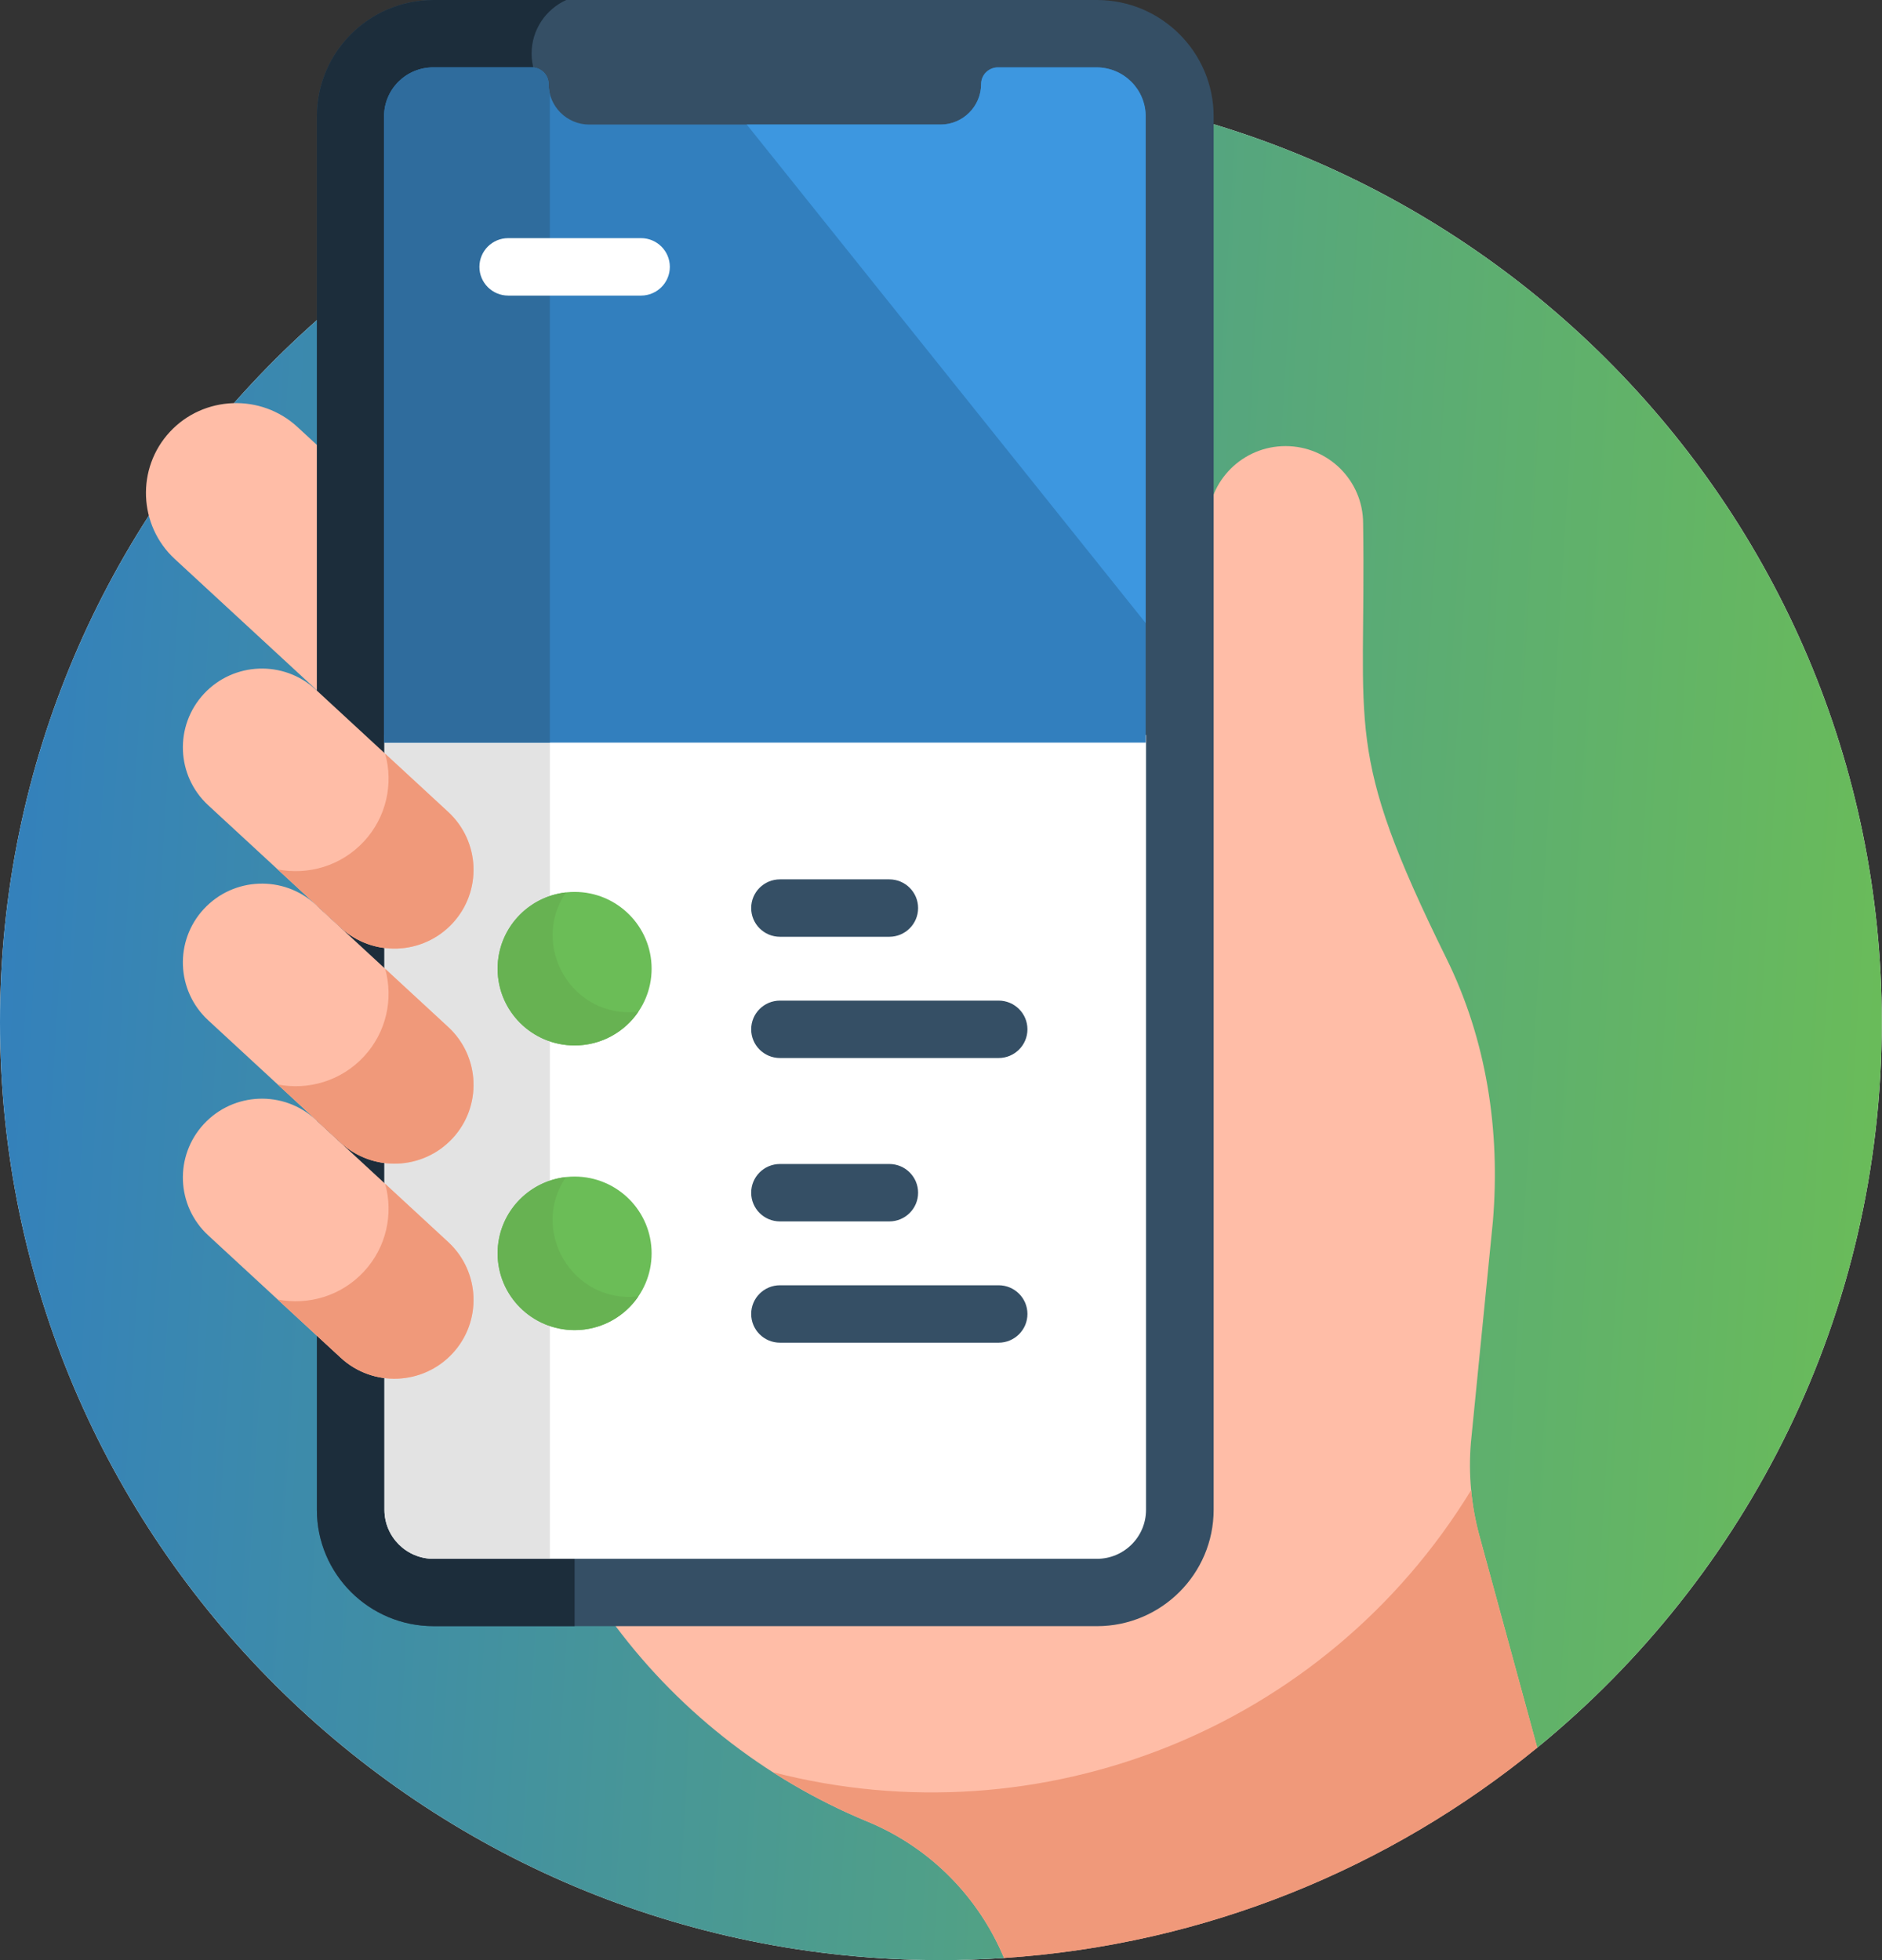 <svg width="72" height="75" viewBox="0 0 72 75" fill="none" xmlns="http://www.w3.org/2000/svg">
<rect x="0" y="0" width="72" height="75" fill="#333333" stroke="none"/>
<path d="M38.411 74.918L58.811 66.87C66.858 60.289 71.992 50.298 71.992 39.111C71.992 19.291 55.876 3.223 35.996 3.223C16.116 3.223 0 19.291 0 39.111C0 58.932 16.116 75 35.996 75C36.808 75 37.613 74.971 38.411 74.918Z" fill="white"/>
<path d="M38.411 74.918L58.811 66.87C66.858 60.289 71.992 50.298 71.992 39.111C71.992 19.291 55.876 3.223 35.996 3.223C16.116 3.223 0 19.291 0 39.111C0 58.932 16.116 75 35.996 75C36.808 75 37.613 74.971 38.411 74.918Z" fill="url(#paint0_linear_628_5431)"/>
<path d="M57.115 46.721C57.402 43.258 56.873 39.787 55.334 36.668C51.361 28.61 52.273 28.025 52.149 20.027C52.149 18.393 50.821 17.069 49.182 17.069C47.543 17.069 46.215 18.393 46.215 20.027C46.215 21.082 46.215 49.885 46.215 49.773C46.215 50.234 46.166 50.684 46.074 51.118V55.377C46.074 58.965 43.146 61.885 39.547 61.885C37.157 61.885 28.914 61.885 23.305 61.885C25.8 65.345 29.213 68.054 33.175 69.695C33.2 69.704 33.224 69.715 33.249 69.725C35.633 70.729 37.453 72.623 38.411 74.918C46.129 74.408 53.183 71.475 58.811 66.871L56.6 58.771C56.284 57.614 56.173 56.41 56.271 55.215L57.115 46.721Z" fill="#FFBDA7"/>
<path d="M12.284 17.172L11.38 16.338C9.987 15.05 7.791 15.134 6.5 16.523C5.209 17.912 5.293 20.102 6.686 21.389L12.284 26.56V17.172Z" fill="#FFBDA7"/>
<path d="M41.964 0H16.588C14.126 0 12.123 1.998 12.123 4.452V57.77C12.123 60.224 14.126 62.222 16.588 62.222H41.964C44.426 62.222 46.43 60.224 46.43 57.77V4.452C46.43 1.998 44.426 0 41.964 0V0Z" fill="#354F65"/>
<path d="M20.721 3.302C20.48 2.943 20.338 2.513 20.338 2.048C20.338 1.138 20.882 0.355 21.663 0H16.588C14.122 0 12.123 1.994 12.123 4.452V57.77C12.123 60.228 14.122 62.221 16.588 62.221H21.983V7.203C21.983 5.803 21.505 4.464 20.721 3.302Z" fill="#1C2D3B"/>
<path d="M14.708 28.122V57.77C14.708 58.806 15.55 59.645 16.588 59.645H41.964C43.002 59.645 43.844 58.806 43.844 57.77C43.844 56.752 43.844 41.9 43.844 28.122H14.708Z" fill="white"/>
<path d="M14.708 28.122V57.77C14.708 58.806 15.55 59.645 16.588 59.645H21.036V28.122H14.708Z" fill="#E3E3E3"/>
<path d="M24.929 37.065C24.929 38.687 23.61 40.002 21.983 40.002C20.356 40.002 19.037 38.687 19.037 37.065C19.037 35.443 20.356 34.127 21.983 34.127C23.61 34.127 24.929 35.443 24.929 37.065Z" fill="#6BBD57"/>
<path d="M24.929 47.956C24.929 49.579 23.61 50.894 21.983 50.894C20.356 50.894 19.037 49.579 19.037 47.956C19.037 46.334 20.356 45.019 21.983 45.019C23.61 45.019 24.929 46.334 24.929 47.956Z" fill="#6BBD57"/>
<path d="M21.65 34.148C20.18 34.313 19.037 35.555 19.037 37.065C19.037 38.687 20.356 40.002 21.983 40.002C22.998 40.002 23.892 39.491 24.422 38.712C21.881 38.998 20.264 36.183 21.65 34.148Z" fill="#67B252"/>
<path d="M21.65 45.039C20.18 45.204 19.037 46.447 19.037 47.956C19.037 49.579 20.356 50.894 21.983 50.894C22.998 50.894 23.892 50.383 24.422 49.604C21.897 49.888 20.255 47.088 21.65 45.039Z" fill="#67B252"/>
<path d="M34.022 35.844H29.84C29.231 35.844 28.738 35.352 28.738 34.745C28.738 34.138 29.231 33.647 29.84 33.647H34.022C34.63 33.647 35.124 34.138 35.124 34.745C35.124 35.352 34.63 35.844 34.022 35.844Z" fill="#354F65"/>
<path d="M38.205 40.483H29.84C29.23 40.483 28.738 39.991 28.738 39.385C28.738 38.778 29.23 38.286 29.84 38.286H38.205C38.813 38.286 39.307 38.778 39.307 39.385C39.307 39.991 38.813 40.483 38.205 40.483Z" fill="#354F65"/>
<path d="M34.022 46.735H29.84C29.231 46.735 28.738 46.244 28.738 45.637C28.738 45.03 29.231 44.538 29.84 44.538H34.022C34.63 44.538 35.124 45.03 35.124 45.637C35.124 46.244 34.63 46.735 34.022 46.735Z" fill="#354F65"/>
<path d="M38.205 51.375H29.84C29.23 51.375 28.738 50.883 28.738 50.276C28.738 49.67 29.23 49.178 29.84 49.178H38.205C38.813 49.178 39.307 49.67 39.307 50.276C39.307 50.883 38.813 51.375 38.205 51.375Z" fill="#354F65"/>
<path d="M41.949 2.578H38.178C37.822 2.578 37.534 2.865 37.534 3.219C37.534 4.07 36.836 4.766 35.983 4.766H22.541C21.687 4.766 20.989 4.07 20.989 3.219C20.989 2.865 20.701 2.578 20.345 2.578H16.574C15.535 2.578 14.693 3.417 14.693 4.452V28.415H43.83V4.452C43.83 3.417 42.988 2.578 41.949 2.578Z" fill="#327FBE"/>
<path d="M21.036 3.59C21.006 3.471 20.989 3.348 20.989 3.22C20.989 2.865 20.701 2.578 20.345 2.578H16.574C15.535 2.578 14.693 3.417 14.693 4.452V28.415H21.036V3.59Z" fill="#2F6C9D"/>
<path d="M41.949 2.578H38.178C37.822 2.578 37.534 2.865 37.534 3.219C37.534 4.07 36.836 4.766 35.983 4.766H28.569L43.83 23.839V4.452C43.83 3.417 42.988 2.578 41.949 2.578Z" fill="#3D97E0"/>
<path d="M24.524 11.31H19.442C18.834 11.31 18.341 10.818 18.341 10.211C18.341 9.604 18.834 9.112 19.442 9.112H24.524C25.132 9.112 25.626 9.604 25.626 10.211C25.626 10.818 25.132 11.31 24.524 11.31Z" fill="white"/>
<path d="M17.31 35.331C16.174 36.553 14.259 36.626 13.034 35.493L7.965 30.811C6.74 29.679 6.667 27.77 7.802 26.547C8.938 25.325 10.853 25.253 12.079 26.385L17.147 31.067C18.372 32.2 18.446 34.109 17.31 35.331Z" fill="#FFBDA7"/>
<path d="M17.147 31.067L14.736 28.84C15.053 29.986 14.79 31.263 13.92 32.199C13.05 33.135 11.793 33.494 10.623 33.266L13.034 35.493C14.259 36.626 16.174 36.552 17.31 35.331C18.446 34.108 18.372 32.2 17.147 31.067Z" fill="#F0997A"/>
<path d="M17.31 43.559C16.174 44.781 14.259 44.854 13.034 43.721L7.965 39.039C6.74 37.907 6.667 35.998 7.802 34.776C8.938 33.554 10.853 33.481 12.079 34.614L17.147 39.296C18.372 40.428 18.446 42.337 17.31 43.559Z" fill="#FFBDA7"/>
<path d="M17.31 51.788C16.174 53.01 14.259 53.083 13.034 51.95L7.965 47.268C6.74 46.136 6.667 44.227 7.802 43.005C8.938 41.782 10.853 41.71 12.079 42.842L17.147 47.524C18.372 48.657 18.446 50.566 17.31 51.788Z" fill="#FFBDA7"/>
<path d="M56.6 58.77C56.443 58.195 56.337 57.608 56.281 57.017C50.674 66.195 39.788 70.457 29.563 67.807C30.703 68.537 31.911 69.17 33.175 69.694C33.2 69.704 33.224 69.714 33.249 69.725C35.633 70.728 37.452 72.622 38.411 74.918C46.129 74.408 53.183 71.474 58.811 66.87L56.6 58.77Z" fill="#F0997A"/>
<path d="M17.147 39.296L14.736 37.069C15.053 38.215 14.79 39.492 13.92 40.428C13.05 41.364 11.793 41.723 10.623 41.495L13.034 43.721C14.259 44.854 16.174 44.781 17.31 43.559C18.446 42.337 18.372 40.428 17.147 39.296Z" fill="#F0997A"/>
<path d="M17.147 47.524L14.736 45.297C15.053 46.444 14.79 47.721 13.92 48.656C13.05 49.592 11.793 49.952 10.623 49.723L13.034 51.95C14.259 53.083 16.174 53.01 17.31 51.788C18.446 50.566 18.372 48.657 17.147 47.524Z" fill="#F0997A"/>
<defs>
<linearGradient id="paint0_linear_628_5431" x1="0" y1="3.223" x2="75.991" y2="7.741" gradientUnits="userSpaceOnUse">
<stop stop-color="#327FBE"/>
<stop offset="1" stop-color="#6BBD57"/>
</linearGradient>
</defs>
</svg>
